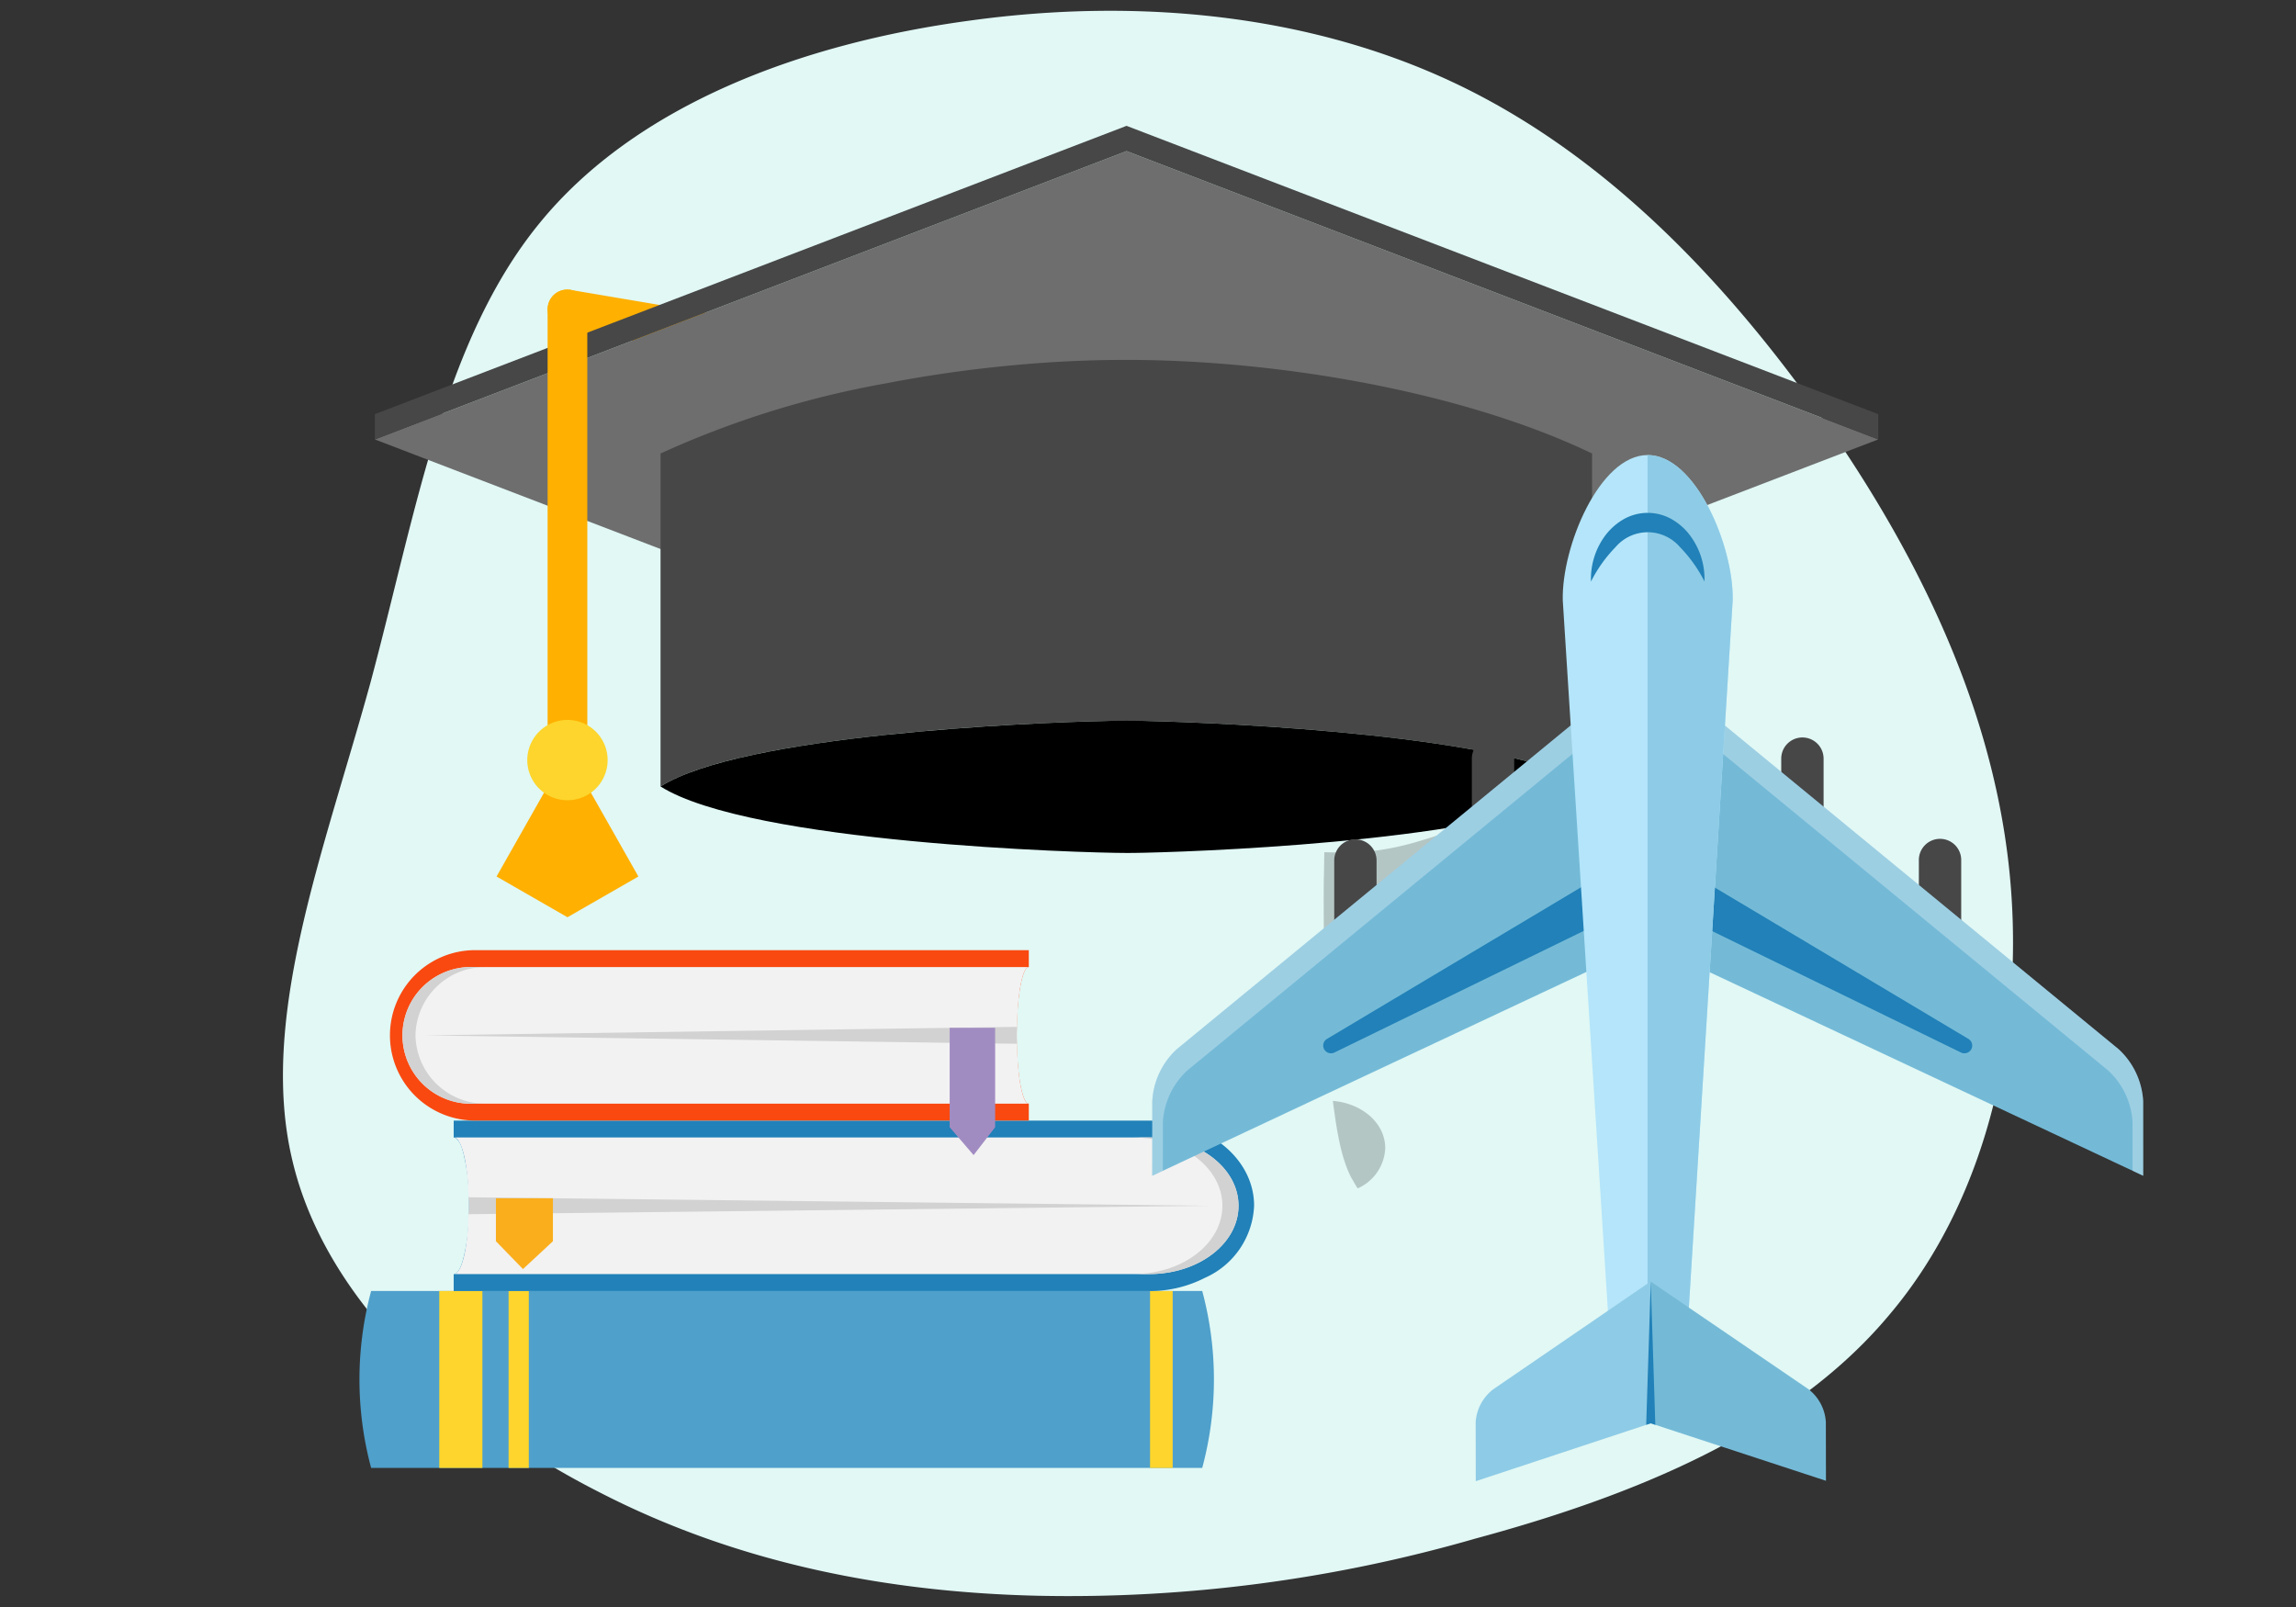 <svg id="レイヤー_1" data-name="レイヤー 1" xmlns="http://www.w3.org/2000/svg" xmlns:xlink="http://www.w3.org/1999/xlink" viewBox="0 0 200 140"><rect x="0" y="0" width="200" height="140" fill="#333333" stroke="none"/><defs><style>.cls-1{fill:none;}.cls-2{clip-path:url(#clip-path);}.cls-3{fill:#e1f8f5;}.cls-4{opacity:0.2;}.cls-5{fill:#ffb001;}.cls-6{fill:#6e6e6e;}.cls-7{fill:#474747;}.cls-8{fill:#fdd52c;}.cls-9{fill:#4fa0cb;}.cls-10{fill:#2181b8;}.cls-11{fill:#f2f2f2;}.cls-12{fill:#d2d2d2;}.cls-13{fill:#faae1c;}.cls-14{fill:#f94910;}.cls-15{fill:#a18cc2;}.cls-16{fill:#74bad7;}.cls-17{fill:#fff;opacity:0.3;}.cls-18{fill:#b4e5fa;}.cls-19{fill:#8ecbe6;}</style><clipPath id="clip-path"><rect class="cls-1" width="200" height="140"/></clipPath></defs><g class="cls-2"><path class="cls-3" d="M157.976,35.346C166.515,47.268,173.191,60.541,174.912,74.797s-1.591,29.462-10.366,39.784c-8.729,10.434-22.887,15.904-36.062,19.469a127.629,127.629,0,0,1-38.144,4.969c-12.667-.302-25.856-2.676-38.201-9.054-12.379-6.299-23.835-16.569-26.698-28.986-2.896-12.338,2.77-26.743,6.838-41.54,3.956-14.751,6.36-29.781,14.72-39.999C55.393,9.143,69.788,3.771,84.524,1.788c14.658-2.016,29.512-.52,42.056,5.385C139.203,13.111,149.482,23.537,157.976,35.346Z"/><path class="cls-4" d="M120.664,100.022a4.013,4.013,0,0,1-2.395,3.507c-.159-.229-.286-.458-.412-.676-.068-.114-.137-.229-.195-.344-.092-.195-.183-.39-.262-.573a13.682,13.682,0,0,1-.597-1.889.078.078,0,0,0-.012-.046,30.813,30.813,0,0,1-.55-3.095.398.398,0,0,1-.022-.16c-.047-.275-.081-.551-.114-.837C118.683,96.128,120.664,97.868,120.664,100.022Z"/><path class="cls-4" d="M137.085,71.469v8.182c-3.965,2.51-17.75,3.129-21.747,3.22-.046-2.991-.035-5.396-.023-6.394v-.012a2.949,2.949,0,0,0,.012-.297l.033-1.926,1.949.046a1.967,1.967,0,0,0,.262.012,23.672,23.672,0,0,0,6.224-1.076,61.5,61.5,0,0,0,8.351-3.141l.848-.39.836.39C133.865,70.108,135.172,70.714,137.085,71.469Z"/><path class="cls-5" d="M98.113,36.927a1.729,1.729,0,0,0,.294-3.434l-48.687-8.234a1.697,1.697,0,0,0-1.994,1.411,1.723,1.723,0,0,0,1.417,1.992L97.828,36.902A1.605,1.605,0,0,0,98.113,36.927Z"/><polygon class="cls-6" points="98.131 13.162 163.61 38.282 98.131 63.405 32.651 38.282 98.131 13.162"/><polygon class="cls-7" points="98.131 10.963 163.61 36.081 163.61 38.282 98.131 13.162 32.651 38.282 32.651 36.081 98.131 10.963"/><path class="cls-7" d="M138.683,39.509V68.516c-7.109-4.479-31.824-5.545-38.991-5.711h-.042c-.679-.019-1.213-.019-1.543-.019s-.842,0-1.52.019C89.504,62.947,64.706,64.018,57.538,68.516v-29.007a81.563,81.563,0,0,1,19.598-6.104,113.509,113.509,0,0,1,11.299-1.602c3.309-.306,6.554-.45,9.674-.45C111.506,31.353,127.568,34.169,138.683,39.509Z"/><path d="M138.683,68.516c-7.109,4.5-31.824,5.61-38.991,5.773-.7.019-1.255.019-1.585.019-3.696,0-32.705-.842-40.57-5.792,7.168-4.498,31.966-5.569,39.05-5.711.678-.019,1.19-.019,1.52-.019s.863,0,1.543.019h.042C106.859,62.971,131.574,64.037,138.683,68.516Z"/><path class="cls-5" d="M49.431,67.945a1.727,1.727,0,0,0,1.728-1.725V26.959a1.729,1.729,0,0,0-3.458,0V66.221A1.726,1.726,0,0,0,49.431,67.945Z"/><polygon class="cls-5" points="43.254 76.36 49.431 79.909 55.608 76.36 50.668 67.641 48.194 67.641 43.254 76.36"/><path class="cls-8" d="M45.931,66.221a3.499,3.499,0,1,0,3.5-3.502A3.5,3.5,0,0,0,45.931,66.221Z"/><path class="cls-9" d="M32.329,127.885h72.394a29.664,29.664,0,0,0,0-15.417H32.329A29.702,29.702,0,0,0,32.329,127.885Z"/><rect class="cls-8" x="38.264" y="112.469" width="3.757" height="15.417"/><rect class="cls-8" x="44.301" y="112.469" width="1.763" height="15.417"/><rect class="cls-8" x="100.177" y="112.469" width="1.973" height="15.417"/><path class="cls-10" d="M109.242,105.04a7.195,7.195,0,0,1-4.293,6.287,10.515,10.515,0,0,1-4.764,1.15H39.521v-1.479c.348,0,.655-.574.882-1.539a15.568,15.568,0,0,0,.429-3.677c.023-.247.023-.494.023-.742,0-.245,0-.494-.023-.737a15.413,15.413,0,0,0-.429-3.658.529.529,0,0,0-.042-.184,2.344,2.344,0,0,0-.101-.35,2.141,2.141,0,0,0-.142-.392,1.175,1.175,0,0,0-.207-.347c-.124-.165-.248-.268-.39-.268V97.626h60.581c.327,0,.637.018.944.04h.023C105.689,98.059,109.242,101.179,109.242,105.04Z"/><path class="cls-11" d="M39.523,110.996h60.588c4.297,0,7.774-2.654,7.774-5.951,0-3.292-3.477-5.951-7.774-5.951H39.523c.686,0,1.233,2.266,1.282,5.211a3.916,3.916,0,0,1,.047.74,3.874,3.874,0,0,1-.047.737C40.756,108.732,40.209,110.996,39.523,110.996Z"/><path class="cls-12" d="M106.481,105.045c0-3.292-3.475-5.951-7.774-5.951h1.404c4.297,0,7.774,2.66,7.774,5.951,0,3.297-3.477,5.951-7.774,5.951h-1.404C103.005,110.996,106.481,108.342,106.481,105.045Z"/><path class="cls-12" d="M40.852,105.045a3.874,3.874,0,0,1-.047.737l64.653-.737-64.653-.74A3.916,3.916,0,0,1,40.852,105.045Z"/><polygon class="cls-13" points="43.198 108.133 45.555 110.56 48.164 108.133 48.164 104.388 43.198 104.388 43.198 108.133"/><path class="cls-14" d="M88.564,90.201c0,3.292.471,5.948,1.054,5.948V97.621h-48.349a7.423,7.423,0,0,1,0-14.844h48.349v1.474C89.035,84.251,88.564,86.906,88.564,90.201Z"/><path class="cls-11" d="M89.618,96.149h-48.349a5.954,5.954,0,1,1,0-11.897h48.349c-.546,0-.979,2.259-1.021,5.207a5.546,5.546,0,0,0-.033.742,5.403,5.403,0,0,0,.033.732C88.639,93.888,89.072,96.149,89.618,96.149Z"/><path class="cls-12" d="M36.191,90.201a6.066,6.066,0,0,1,6.198-5.949H41.269a5.954,5.954,0,1,0,0,11.897h1.121A6.067,6.067,0,0,1,36.191,90.201Z"/><path class="cls-12" d="M88.564,90.201a5.403,5.403,0,0,0,.033.732l-51.595-.732L88.597,89.458A5.546,5.546,0,0,0,88.564,90.201Z"/><polygon class="cls-15" points="86.685 98.202 84.808 100.631 82.724 98.202 82.724 89.541 86.685 89.541 86.685 98.202"/><path class="cls-7" d="M157.005,81.725A1.846,1.846,0,0,1,155.16,79.878V66.049a1.845,1.845,0,0,1,3.689,0V79.878A1.845,1.845,0,0,1,157.005,81.725Z"/><path class="cls-7" d="M168.993,89.714a1.842,1.842,0,0,1-1.845-1.844V74.967a1.845,1.845,0,1,1,3.689,0V87.871A1.843,1.843,0,0,1,168.993,89.714Z"/><path class="cls-16" d="M147.279,60.767l37.269,30.637a6.638,6.638,0,0,1,2.139,4.524l.003,6.503-39.394-18.498Z"/><path class="cls-17" d="M183.625,93.249a6.634,6.634,0,0,1,2.138,4.526l.004,4.221.923.434-.003-6.503a6.638,6.638,0,0,0-2.139-4.524l-37.269-30.637.002,2.605Z"/><path class="cls-10" d="M145.935,75.268,171.466,90.509a.673.673,0,0,1,.233.926.681.681,0,0,1-.877.261L144.101,78.657a1.929,1.929,0,0,1,1.691-3.467C145.84,75.217,145.89,75.242,145.935,75.268Z"/><path class="cls-7" d="M130.054,81.725a1.846,1.846,0,0,0,1.845-1.847V66.049a1.845,1.845,0,0,0-3.689,0V79.878A1.845,1.845,0,0,0,130.054,81.725Z"/><path class="cls-7" d="M118.066,89.714a1.842,1.842,0,0,0,1.844-1.844V74.967a1.844,1.844,0,1,0-3.688,0V87.871A1.842,1.842,0,0,0,118.066,89.714Z"/><path class="cls-16" d="M139.779,60.767,102.512,91.404a6.634,6.634,0,0,0-2.138,4.524l-.004,6.503,39.395-18.498Z"/><path class="cls-17" d="M103.433,93.249a6.638,6.638,0,0,0-2.138,4.526l-.003,4.221-.924.434.004-6.503a6.634,6.634,0,0,1,2.138-4.524l37.268-30.637-.001,2.605Z"/><path class="cls-10" d="M141.125,75.268,115.592,90.509a.673.673,0,0,0-.233.926.682.682,0,0,0,.877.261L142.959,78.657a1.929,1.929,0,0,0-1.692-3.467C141.219,75.217,141.17,75.242,141.125,75.268Z"/><path class="cls-18" d="M140.203,116.429l-4.073-64.125c-.114-4.659,3.197-12.655,7.39-12.662,4.197,0,7.514,7.995,7.41,12.655l-3.973,64.119Z"/><path class="cls-19" d="M150.931,52.296,146.957,116.419l-3.44.01V39.646C147.714,39.646,151.034,47.64,150.931,52.296Z"/><path class="cls-16" d="M159.055,129.004l-14.863-4.875-.397-.131-.01-12.069v-.287h.01v.011l13.73,9.367a3.905,3.905,0,0,1,1.521,2.878Z"/><path class="cls-19" d="M143.794,123.999l-.397.131-14.846,4.908-.009-5.111a3.929,3.929,0,0,1,1.521-2.886l13.721-9.399v.287Z"/><path class="cls-10" d="M148.474,50.657a12.112,12.112,0,0,0-2.146-3.008,3.691,3.691,0,0,0-5.6.012,12.125,12.125,0,0,0-2.141,3.005,6.328,6.328,0,0,1,1.135-3.861,5.367,5.367,0,0,1,1.582-1.494,4.235,4.235,0,0,1,4.438-.005,5.187,5.187,0,0,1,1.584,1.495A6.328,6.328,0,0,1,148.474,50.657Z"/><polygon class="cls-10" points="144.192 124.13 143.794 123.999 143.397 124.13 143.785 111.93 143.794 111.653 144.192 124.13"/></g></svg>